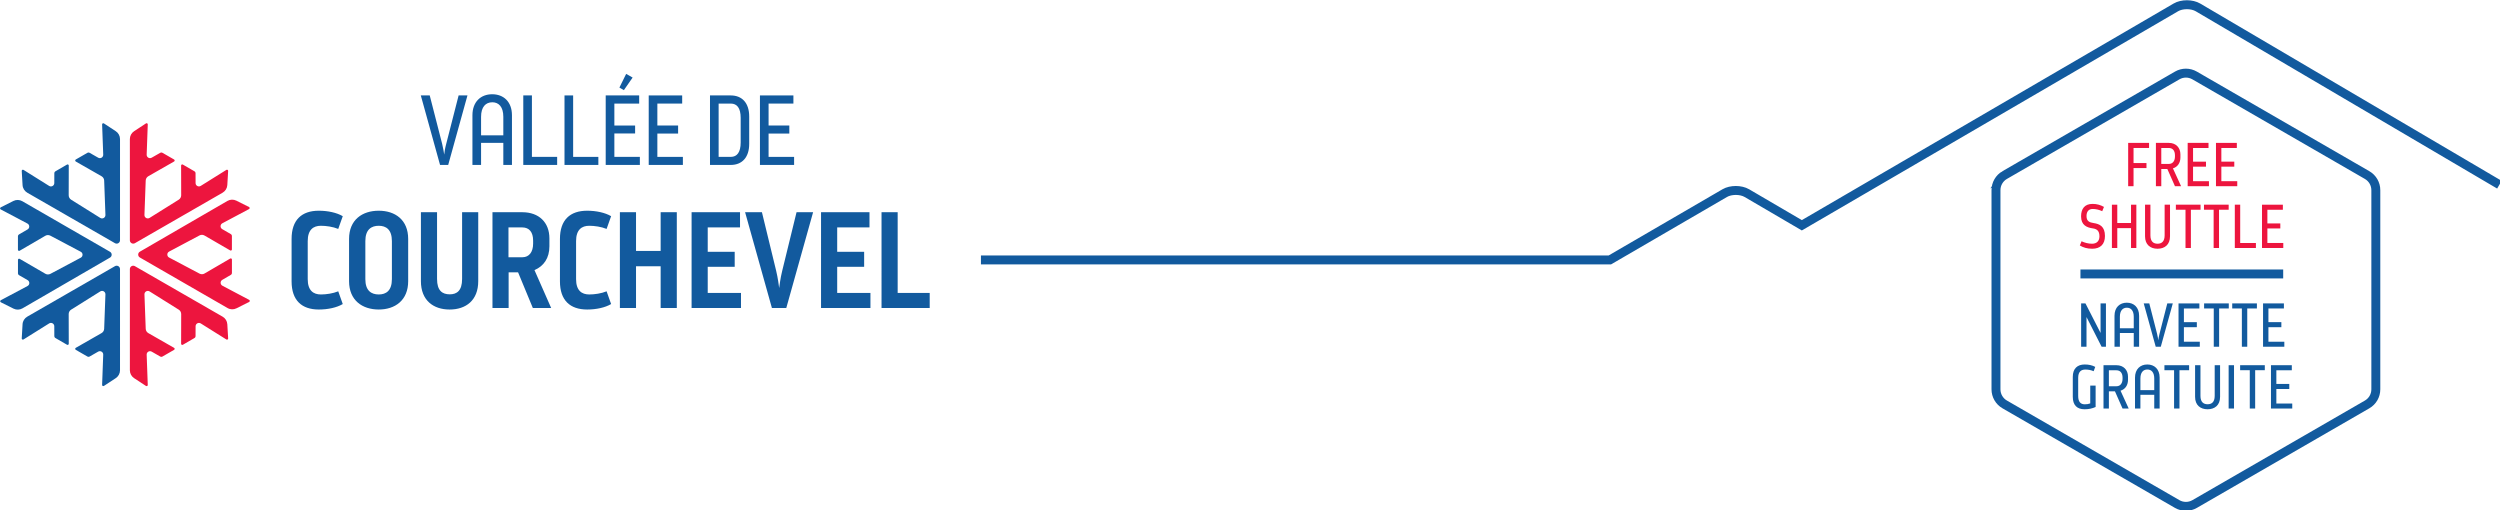 <?xml version="1.0" encoding="UTF-8" standalone="no"?>
<!-- Created with Inkscape (http://www.inkscape.org/) -->

<svg
   width="188.412mm"
   height="38.47mm"
   viewBox="0 0 188.412 38.47"
   version="1.1"
   id="svg5"
   xml:space="preserve"
   xmlns:inkscape="http://www.inkscape.org/namespaces/inkscape"
   xmlns:sodipodi="http://sodipodi.sourceforge.net/DTD/sodipodi-0.dtd"
   xmlns="http://www.w3.org/2000/svg"
   xmlns:svg="http://www.w3.org/2000/svg"><sodipodi:namedview
     id="namedview7"
     pagecolor="#ffffff"
     bordercolor="#000000"
     borderopacity="0.25"
     inkscape:showpageshadow="2"
     inkscape:pageopacity="0.0"
     inkscape:pagecheckerboard="0"
     inkscape:deskcolor="#d1d1d1"
     inkscape:document-units="mm"
     showgrid="false" /><defs
     id="defs2" /><g
     inkscape:label="Calque 1"
     inkscape:groupmode="layer"
     id="layer1"
     transform="translate(73.834,-230.51)"><g
       id="g37562"
       transform="matrix(0.353,0,0,0.353,-84.628,223.192)"><path
         fill-rule="nonzero"
         fill="#125a9e"
         fill-opacity="1"
         d="m 122.324,41.105 2.648,10.324 c 0.215,0.953 0.402,1.93 0.445,2.309 0.023,-0.402 0.172,-1.355 0.426,-2.289 l 2.648,-10.344 h 1.887 l -4.113,14.84 h -1.738 l -4.109,-14.84 z m 0,0"
         id="path23252" /><path
         fill-rule="nonzero"
         fill="#125a9e"
         fill-opacity="1"
         d="m 131.441,45.344 c 0,-2.902 1.801,-4.492 4.219,-4.492 2.418,0 4.219,1.59 4.219,4.492 v 10.602 h -1.844 v -4.707 h -4.75 v 4.707 h -1.844 z m 6.594,0.32 c 0,-2.121 -0.977,-3.098 -2.352,-3.098 -1.402,0 -2.398,0.977 -2.398,3.098 V 49.625 h 4.75 z m 0,0"
         id="path23254" /><path
         fill-rule="nonzero"
         fill="#125a9e"
         fill-opacity="1"
         d="m 142.297,41.105 h 1.844 v 13.121 h 5.387 v 1.719 h -7.23 z m 0,0"
         id="path23256" /><path
         fill-rule="nonzero"
         fill="#125a9e"
         fill-opacity="1"
         d="m 151.098,41.105 h 1.844 v 13.121 h 5.383 v 1.719 h -7.227 z m 0,0"
         id="path23258" /><path
         fill-rule="nonzero"
         fill="#125a9e"
         fill-opacity="1"
         d="m 159.895,41.105 h 7.145 v 1.738 h -5.297 v 4.684 h 4.43 v 1.695 h -4.43 v 5.004 h 5.445 v 1.719 h -7.293 z m 4.367,-4.602 1.379,0.785 -1.867,2.691 -0.953,-0.551 z m 0,0"
         id="path23260" /><path
         fill-rule="nonzero"
         fill="#125a9e"
         fill-opacity="1"
         d="m 169.078,41.105 h 7.145 v 1.738 h -5.301 v 4.684 h 4.43 v 1.719 h -4.43 v 4.98 h 5.449 v 1.719 h -7.293 z m 0,0"
         id="path23262" /><path
         fill-rule="nonzero"
         fill="#125a9e"
         fill-opacity="1"
         d="m 182.16,41.105 h 4.43 c 2.438,0 3.941,1.633 3.941,4.492 v 5.852 c 0,2.863 -1.504,4.496 -3.941,4.496 h -4.43 z m 4.43,13.121 c 1.355,0 2.121,-0.996 2.121,-3.074 v -5.258 c 0,-2.078 -0.766,-3.051 -2.121,-3.051 h -2.586 v 11.383 z m 0,0"
         id="path23264" /><path
         fill-rule="nonzero"
         fill="#125a9e"
         fill-opacity="1"
         d="m 192.824,41.105 h 7.145 v 1.738 h -5.301 v 4.684 h 4.43 v 1.719 h -4.43 v 4.98 h 5.449 v 1.719 h -7.293 z m 0,0"
         id="path23266" /><path
         fill-rule="nonzero"
         fill="#125a9e"
         fill-opacity="1"
         d="m 92.832,71.738 c 0,-4.062 2.16,-6.02 5.812,-6.02 1.926,0 3.828,0.41 5.113,1.168 l -0.965,2.719 c -1.141,-0.469 -2.57,-0.672 -3.711,-0.672 -1.578,0 -2.805,0.816 -2.805,3.273 v 8.121 c 0,2.453 1.227,3.27 2.805,3.27 1.141,0 2.57,-0.203 3.711,-0.672 l 0.965,2.719 c -1.285,0.762 -3.188,1.168 -5.113,1.168 -3.652,0 -5.812,-1.957 -5.812,-6.02 z m 12.27,0 c 0,-4.09 2.832,-6.02 6.34,-6.02 3.477,0 6.281,1.93 6.281,6.02 v 9.027 c 0,4.09 -2.805,6.047 -6.281,6.047 -3.508,0 -6.34,-1.957 -6.34,-6.047 z m 3.477,8.59 c 0,2.48 1.285,3.27 2.863,3.27 1.547,0 2.805,-0.789 2.805,-3.27 v -8.121 c 0,-2.484 -1.258,-3.273 -2.805,-3.273 -1.578,0 -2.863,0.789 -2.863,3.273 z m 11.863,0.438 V 66.039 h 3.445 v 14.258 c 0,2.484 1.109,3.273 2.719,3.273 1.52,0 2.629,-0.789 2.629,-3.273 V 66.039 h 3.445 v 14.727 c 0,4.09 -2.629,6.047 -6.105,6.047 -3.477,0 -6.133,-1.957 -6.133,-6.047 m 20.742,-1.898 h -2.016 v 7.625 h -3.449 V 66.039 h 6.371 c 3.562,0 5.785,2.191 5.785,5.582 v 1.695 c 0,2.512 -1.199,4.234 -3.188,5.082 l 3.566,8.094 h -3.914 z m -2.047,-3.215 h 2.98 c 1.461,0 2.281,-1.168 2.281,-2.891 v -0.672 c 0,-1.785 -0.82,-2.805 -2.309,-2.805 h -2.953 z M 150.125,71.738 c 0,-4.062 2.16,-6.02 5.812,-6.02 1.926,0 3.828,0.41 5.113,1.168 l -0.965,2.719 c -1.141,-0.469 -2.57,-0.672 -3.711,-0.672 -1.578,0 -2.805,0.816 -2.805,3.273 v 8.121 c 0,2.453 1.227,3.27 2.805,3.27 1.141,0 2.57,-0.203 3.711,-0.672 l 0.965,2.719 c -1.285,0.762 -3.188,1.168 -5.113,1.168 -3.652,0 -5.812,-1.957 -5.812,-6.02 z m 12.797,-5.699 h 3.445 v 8.27 h 5.258 v -8.27 h 3.449 V 86.492 H 171.625 v -8.91 h -5.258 v 8.91 h -3.445 z m 15.309,0 h 10.34 v 3.246 h -6.895 v 5.199 h 5.758 v 3.215 h -5.758 v 5.578 h 7.102 v 3.215 h -10.547 z m 15.016,0 3.039,12.504 c 0.379,1.523 0.613,3.449 0.641,3.684 0.031,-0.234 0.266,-2.16 0.645,-3.652 l 3.066,-12.535 h 3.535 l -5.727,20.453 h -3.066 l -5.727,-20.453 z m 12.621,0 h 10.344 v 3.246 h -6.895 v 5.199 h 5.754 v 3.215 h -5.754 v 5.578 h 7.098 v 3.215 h -10.547 z m 12.914,0 h 3.445 v 17.238 h 6.84 v 3.215 h -10.285 z m 0,0"
         id="path23268" /><path
         fill-rule="nonzero"
         fill="#125a9e"
         fill-opacity="1"
         d="m 52.762,47.078 2.535,1.668 c 0.562,0.367 0.902,1 0.902,1.676 v 21.605 c 0,0.555 -0.598,0.898 -1.074,0.625 L 36.398,61.871 C 35.812,61.531 35.434,60.926 35.395,60.25 L 35.219,57.223 C 35.207,57.023 35.426,56.895 35.594,57 l 5.477,3.426 c 0.477,0.297 1.098,-0.043 1.098,-0.605 l 0.008,-2.137 c 0,-0.152 0.082,-0.289 0.211,-0.367 l 2.504,-1.453 c 0.164,-0.094 0.367,0.027 0.367,0.215 l -0.016,6.344 c 0,0.379 0.195,0.734 0.516,0.938 l 6.23,3.895 c 0.488,0.305 1.121,-0.059 1.098,-0.633 l -0.27,-7.344 c -0.012,-0.383 -0.223,-0.727 -0.551,-0.918 l -5.508,-3.148 c -0.164,-0.094 -0.164,-0.332 0,-0.43 l 2.508,-1.441 c 0.133,-0.074 0.293,-0.074 0.422,0 l 1.855,1.059 c 0.488,0.281 1.094,-0.086 1.074,-0.648 l -0.238,-6.457 c -0.008,-0.199 0.215,-0.324 0.383,-0.215"
         id="path23270" /><path
         fill-rule="nonzero"
         fill="#125a9e"
         fill-opacity="1"
         d="m 52.762,103.125 2.535,-1.664 c 0.562,-0.371 0.902,-1 0.902,-1.676 V 78.176 c 0,-0.551 -0.598,-0.898 -1.074,-0.621 l -18.727,10.781 c -0.586,0.336 -0.965,0.945 -1.004,1.617 l -0.176,3.031 c -0.012,0.199 0.207,0.328 0.375,0.223 l 5.477,-3.426 c 0.477,-0.301 1.098,0.043 1.098,0.605 l 0.008,2.137 c 0,0.148 0.082,0.289 0.211,0.363 l 2.504,1.453 c 0.164,0.094 0.367,-0.023 0.367,-0.215 l -0.016,-6.34 c 0,-0.383 0.195,-0.738 0.516,-0.938 l 6.23,-3.898 c 0.488,-0.305 1.121,0.059 1.098,0.637 l -0.27,7.344 c -0.012,0.379 -0.223,0.727 -0.551,0.914 l -5.508,3.152 c -0.164,0.094 -0.164,0.332 0,0.426 l 2.508,1.445 c 0.133,0.074 0.293,0.074 0.422,0 l 1.855,-1.062 c 0.488,-0.277 1.094,0.086 1.074,0.648 l -0.238,6.457 c -0.008,0.199 0.215,0.324 0.383,0.215"
         id="path23272" /><path
         fill-rule="nonzero"
         fill="#125a9e"
         fill-opacity="1"
         d="M 30.754,85.266 33.469,86.625 c 0.602,0.301 1.316,0.277 1.902,-0.059 L 54.066,75.727 c 0.477,-0.277 0.477,-0.965 -0.004,-1.242 L 35.344,63.691 c -0.586,-0.336 -1.301,-0.359 -1.902,-0.055 L 30.734,65 c -0.18,0.094 -0.184,0.348 -0.008,0.438 l 5.711,3.02 c 0.5,0.266 0.516,0.973 0.027,1.258 l -1.844,1.074 c -0.133,0.078 -0.211,0.215 -0.211,0.367 v 2.895 c 0,0.188 0.203,0.309 0.367,0.211 l 5.48,-3.195 c 0.328,-0.191 0.734,-0.199 1.07,-0.023 l 6.496,3.438 c 0.508,0.266 0.508,0.996 0,1.266 l -6.488,3.453 C 41,79.375 40.594,79.371 40.266,79.18 L 34.781,75.996 c -0.164,-0.094 -0.367,0.023 -0.367,0.215 v 2.891 c 0,0.152 0.082,0.293 0.211,0.367 l 1.852,1.07 c 0.488,0.285 0.477,0.992 -0.023,1.254 L 30.75,84.828 c -0.176,0.094 -0.172,0.348 0.004,0.438"
         id="path23274" /><path
         fill-rule="nonzero"
         fill="#ed153e"
         fill-opacity="1"
         d="M 62.125,47.293 61.891,53.75 c -0.023,0.562 0.582,0.93 1.07,0.648 l 1.855,-1.059 c 0.129,-0.074 0.293,-0.074 0.422,0 l 2.508,1.445 c 0.164,0.094 0.164,0.332 0,0.426 l -5.508,3.148 c -0.328,0.191 -0.539,0.535 -0.551,0.918 l -0.27,7.344 c -0.023,0.574 0.609,0.938 1.098,0.633 l 6.23,-3.895 c 0.32,-0.203 0.516,-0.559 0.516,-0.938 l -0.016,-6.344 c 0,-0.188 0.203,-0.309 0.367,-0.211 l 2.504,1.449 c 0.129,0.078 0.211,0.215 0.211,0.367 l 0.008,2.137 c 0,0.562 0.621,0.902 1.098,0.605 L 78.91,57 c 0.168,-0.105 0.387,0.023 0.375,0.223 L 79.109,60.25 c -0.039,0.672 -0.418,1.281 -1.004,1.621 l -18.727,10.781 c -0.477,0.273 -1.074,-0.07 -1.074,-0.625 V 50.418 c 0,-0.672 0.34,-1.305 0.902,-1.672 l 2.535,-1.668 c 0.168,-0.109 0.391,0.016 0.383,0.215 M 83.75,64.93 81.035,63.57 c -0.602,-0.301 -1.316,-0.281 -1.902,0.059 L 60.438,74.465 c -0.477,0.277 -0.477,0.969 0.004,1.242 L 79.16,86.5 c 0.586,0.34 1.301,0.359 1.902,0.055 l 2.711,-1.363 c 0.176,-0.09 0.18,-0.344 0.004,-0.438 L 78.066,81.734 c -0.5,-0.262 -0.516,-0.973 -0.027,-1.254 l 1.844,-1.078 c 0.133,-0.074 0.211,-0.215 0.211,-0.367 v -2.891 c 0,-0.191 -0.203,-0.309 -0.367,-0.215 L 74.246,79.125 c -0.328,0.195 -0.734,0.203 -1.07,0.023 l -6.496,-3.434 c -0.508,-0.27 -0.508,-1 0,-1.27 l 6.488,-3.449 c 0.336,-0.18 0.742,-0.172 1.07,0.02 l 5.484,3.18 c 0.164,0.098 0.367,-0.023 0.367,-0.211 v -2.895 c 0,-0.148 -0.082,-0.289 -0.211,-0.363 l -1.852,-1.074 c -0.488,-0.281 -0.477,-0.988 0.023,-1.254 l 5.703,-3.035 c 0.176,-0.094 0.172,-0.348 -0.004,-0.434 M 62.125,102.91 61.891,96.453 c -0.023,-0.562 0.582,-0.926 1.07,-0.648 l 1.855,1.062 c 0.129,0.074 0.293,0.074 0.422,0 l 2.508,-1.445 c 0.164,-0.094 0.164,-0.332 0,-0.426 L 62.238,91.844 C 61.91,91.656 61.699,91.309 61.688,90.93 l -0.27,-7.344 c -0.023,-0.574 0.609,-0.941 1.098,-0.637 l 6.23,3.898 c 0.32,0.199 0.516,0.555 0.516,0.938 L 69.246,94.125 c 0,0.191 0.203,0.309 0.367,0.215 l 2.504,-1.453 c 0.129,-0.074 0.211,-0.215 0.211,-0.363 l 0.008,-2.137 c 0,-0.562 0.621,-0.906 1.098,-0.609 l 5.477,3.43 c 0.168,0.105 0.387,-0.023 0.375,-0.223 l -0.176,-3.031 c -0.039,-0.672 -0.418,-1.281 -1.004,-1.617 l -18.727,-10.781 c -0.477,-0.277 -1.074,0.066 -1.074,0.621 v 21.609 c 0,0.676 0.34,1.305 0.902,1.676 l 2.535,1.664 c 0.168,0.109 0.391,-0.016 0.383,-0.215"
         id="path23276" /><path
         fill="none"
         stroke-width="1.908"
         stroke-linecap="butt"
         stroke-linejoin="miter"
         stroke="#125a9e"
         stroke-opacity="1"
         stroke-miterlimit="10"
         d="M 2.125e-4,-1.625e-4 -64.344,37.847 c -1.297,0.766 -3.422,0.773 -4.727,0.012 l -79.859,-46.523 -11.727,6.863 c -1.301,0.758 -3.43,0.762 -4.73,0.004 l -24.527,-14.262 h -134.273 m 218.566,18.117 36.832,21.262 c 1.148,0.668 2.566,0.668 3.719,0 L -28.242,2.058 c 1.152,-0.664 1.859,-1.891 1.859,-3.219 v -42.531 c 0,-1.328 -0.707,-2.555 -1.859,-3.219 L -65.07,-68.176 c -1.152,-0.664 -2.57,-0.664 -3.719,0 l -36.832,21.266 c -1.148,0.664 -1.859,1.891 -1.859,3.219 v 42.531 c 0,1.328 0.711,2.555 1.859,3.219 z m 0,0"
         transform="matrix(1,0,0,-1,564.195,60.164)"
         id="path23278" /><path
         fill-rule="nonzero"
         fill="#125a9e"
         fill-opacity="1"
         d="m 474.895,85.512 h 0.926 l 3.223,6.301 v -6.301 h 1.148 v 9.246 h -0.926 l -3.223,-6.34 v 6.34 h -1.148 z m 0,0"
         id="path23280" /><path
         fill-rule="nonzero"
         fill="#125a9e"
         fill-opacity="1"
         d="m 482.02,88.152 c 0,-1.809 1.121,-2.797 2.629,-2.797 1.504,0 2.625,0.988 2.625,2.797 v 6.605 h -1.145 v -2.934 h -2.961 v 2.934 h -1.148 z m 4.109,0.199 c 0,-1.32 -0.609,-1.926 -1.469,-1.926 -0.871,0 -1.492,0.605 -1.492,1.926 v 2.469 h 2.961 z m 0,0"
         id="path23282" /><path
         fill-rule="nonzero"
         fill="#125a9e"
         fill-opacity="1"
         d="m 489.449,85.512 1.648,6.434 c 0.133,0.594 0.254,1.199 0.277,1.438 0.016,-0.25 0.105,-0.844 0.266,-1.426 l 1.648,-6.445 h 1.176 l -2.562,9.246 h -1.082 l -2.559,-9.246 z m 0,0"
         id="path23284" /><path
         fill-rule="nonzero"
         fill="#125a9e"
         fill-opacity="1"
         d="m 495.688,85.512 h 4.453 v 1.082 h -3.305 v 2.918 h 2.762 v 1.074 h -2.762 V 93.688 h 3.395 v 1.07 h -4.543 z m 0,0"
         id="path23286" /><path
         fill-rule="nonzero"
         fill="#125a9e"
         fill-opacity="1"
         d="m 503.211,86.582 h -2.062 v -1.07 h 5.27 v 1.07 h -2.062 v 8.176 h -1.145 z m 0,0"
         id="path23288" /><path
         fill-rule="nonzero"
         fill="#125a9e"
         fill-opacity="1"
         d="m 509.211,86.582 h -2.059 v -1.07 h 5.27 v 1.07 h -2.062 v 8.176 h -1.148 z m 0,0"
         id="path23290" /><path
         fill-rule="nonzero"
         fill="#125a9e"
         fill-opacity="1"
         d="m 513.734,85.512 h 4.453 v 1.082 h -3.305 v 2.918 h 2.762 v 1.074 h -2.762 V 93.688 h 3.395 v 1.07 h -4.543 z m 0,0"
         id="path23292" /><path
         fill-rule="nonzero"
         fill="#125a9e"
         fill-opacity="1"
         d="m 476.84,103.062 h 1.148 v 4.559 c -0.715,0.316 -1.426,0.488 -2.367,0.488 -1.609,0 -2.508,-0.887 -2.508,-2.656 v -4.266 c 0,-1.781 0.992,-2.641 2.551,-2.641 0.844,0 1.625,0.172 2.242,0.516 l -0.34,0.922 c -0.594,-0.262 -1.191,-0.355 -1.785,-0.355 -0.883,0 -1.516,0.461 -1.516,1.77 v 3.855 c 0,1.297 0.527,1.785 1.387,1.797 0.488,0 0.789,-0.051 1.188,-0.195 z m 0,0"
         id="path23294" /><path
         fill-rule="nonzero"
         fill="#125a9e"
         fill-opacity="1"
         d="m 482.113,104.277 h -1.293 v 3.672 h -1.148 v -9.246 h 2.762 c 1.516,0 2.469,1.02 2.469,2.445 v 0.672 c 0,1.148 -0.594,2.023 -1.598,2.324 l 1.742,3.805 h -1.309 z m -1.293,-1.082 h 1.613 c 0.844,0 1.305,-0.66 1.305,-1.586 v -0.25 c 0,-0.965 -0.461,-1.57 -1.305,-1.57 h -1.613 z m 0,0"
         id="path23296" /><path
         fill-rule="nonzero"
         fill="#125a9e"
         fill-opacity="1"
         d="m 486.398,101.348 c 0,-1.813 1.125,-2.801 2.629,-2.801 1.508,0 2.629,0.988 2.629,2.801 v 6.602 h -1.148 v -2.93 h -2.957 v 2.93 h -1.152 z m 4.109,0.199 c 0,-1.324 -0.609,-1.93 -1.469,-1.93 -0.871,0 -1.488,0.605 -1.488,1.93 v 2.469 h 2.957 z m 0,0"
         id="path23298" /><path
         fill-rule="nonzero"
         fill="#125a9e"
         fill-opacity="1"
         d="m 494.738,99.773 h -2.059 v -1.07 h 5.27 v 1.07 h -2.059 v 8.176 h -1.152 z m 0,0"
         id="path23300" /><path
         fill-rule="nonzero"
         fill="#125a9e"
         fill-opacity="1"
         d="m 499.223,105.453 v -6.75 h 1.148 v 6.551 c 0,1.336 0.664,1.785 1.535,1.785 0.844,0 1.504,-0.449 1.504,-1.785 v -6.551 h 1.148 v 6.75 c 0,1.812 -1.16,2.656 -2.668,2.656 -1.504,0 -2.668,-0.844 -2.668,-2.656"
         id="path23302" /><path
         fill-rule="nonzero"
         fill="#125a9e"
         fill-opacity="1"
         d="m 506.387,98.703 h 1.148 v 9.246 h -1.148 z m 0,0"
         id="path23304" /><path
         fill-rule="nonzero"
         fill="#125a9e"
         fill-opacity="1"
         d="m 510.902,99.773 h -2.062 v -1.07 h 5.27 v 1.07 h -2.059 v 8.176 h -1.148 z m 0,0"
         id="path23306" /><path
         fill-rule="nonzero"
         fill="#125a9e"
         fill-opacity="1"
         d="m 515.426,98.703 h 4.449 v 1.086 h -3.301 v 2.918 h 2.762 v 1.07 h -2.762 v 3.102 h 3.395 v 1.07 h -4.543 z m 0,0"
         id="path23308" /><path
         fill="none"
         stroke-width="1.908"
         stroke-linecap="butt"
         stroke-linejoin="miter"
         stroke="#125a9e"
         stroke-opacity="1"
         stroke-miterlimit="10"
         d="M -3e-4,-0.002 H 43.285"
         transform="matrix(1,0,0,-1,474.75,79.217)"
         id="path23310" /><path
         fill-rule="nonzero"
         fill="#ed153e"
         fill-opacity="1"
         d="m 484.938,51.238 h 4.461 v 1.086 h -3.316 v 3.219 h 2.762 v 1.07 h -2.762 v 3.871 h -1.145 z m 0,0"
         id="path23312" /><path
         fill-rule="nonzero"
         fill="#ed153e"
         fill-opacity="1"
         d="m 493.301,56.812 h -1.293 v 3.672 h -1.148 v -9.246 h 2.758 c 1.52,0 2.473,1.02 2.473,2.445 v 0.672 c 0,1.148 -0.598,2.023 -1.598,2.324 l 1.742,3.805 h -1.309 z m -1.293,-1.082 h 1.609 c 0.848,0 1.309,-0.66 1.309,-1.586 v -0.25 c 0,-0.965 -0.461,-1.57 -1.309,-1.57 h -1.609 z m 0,0"
         id="path23314" /><path
         fill-rule="nonzero"
         fill="#ed153e"
         fill-opacity="1"
         d="m 497.641,51.238 h 4.449 v 1.086 h -3.301 v 2.918 h 2.762 V 56.312 h -2.762 v 3.102 h 3.395 v 1.07 h -4.543 z m 0,0"
         id="path23316" /><path
         fill-rule="nonzero"
         fill="#ed153e"
         fill-opacity="1"
         d="m 503.684,51.238 h 4.453 v 1.086 h -3.305 v 2.918 h 2.762 V 56.312 h -2.762 v 3.102 h 3.395 v 1.07 h -4.543 z m 0,0"
         id="path23318" /><path
         fill-rule="nonzero"
         fill="#ed153e"
         fill-opacity="1"
         d="m 477.246,73.836 c -1.066,0 -1.914,-0.266 -2.629,-0.699 l 0.371,-0.898 c 0.633,0.305 1.426,0.527 2.234,0.527 1,0 1.582,-0.582 1.582,-1.57 0,-1.137 -0.5,-1.574 -1.398,-1.703 -1.297,-0.172 -2.523,-0.688 -2.523,-2.562 0,-1.625 0.766,-2.668 2.445,-2.668 0.961,0 1.715,0.238 2.441,0.645 l -0.371,0.914 c -0.648,-0.305 -1.348,-0.477 -2.031,-0.477 -0.938,0 -1.324,0.645 -1.324,1.52 0,1.109 0.648,1.359 1.535,1.492 1.254,0.184 2.402,0.711 2.402,2.758 0,1.77 -0.988,2.723 -2.734,2.723"
         id="path23320" /><path
         fill-rule="nonzero"
         fill="#ed153e"
         fill-opacity="1"
         d="m 481.465,64.434 h 1.148 v 3.91 h 2.934 v -3.91 h 1.137 v 9.242 h -1.137 V 69.438 h -2.934 v 4.238 h -1.148 z m 0,0"
         id="path23322" /><path
         fill-rule="nonzero"
         fill="#ed153e"
         fill-opacity="1"
         d="m 488.539,71.18 v -6.746 h 1.148 v 6.547 c 0,1.336 0.66,1.785 1.531,1.785 0.844,0 1.504,-0.449 1.504,-1.785 v -6.547 h 1.148 v 6.746 c 0,1.812 -1.16,2.656 -2.668,2.656 -1.504,0 -2.664,-0.844 -2.664,-2.656"
         id="path23324" /><path
         fill-rule="nonzero"
         fill="#ed153e"
         fill-opacity="1"
         d="m 497.18,65.504 h -2.059 v -1.07 h 5.27 v 1.07 h -2.062 v 8.172 h -1.148 z m 0,0"
         id="path23326" /><path
         fill-rule="nonzero"
         fill="#ed153e"
         fill-opacity="1"
         d="m 503.184,65.504 h -2.062 v -1.07 h 5.273 v 1.07 h -2.062 v 8.172 h -1.148 z m 0,0"
         id="path23328" /><path
         fill-rule="nonzero"
         fill="#ed153e"
         fill-opacity="1"
         d="m 507.707,64.434 h 1.148 v 8.172 h 3.355 v 1.07 h -4.504 z m 0,0"
         id="path23330" /><path
         fill-rule="nonzero"
         fill="#ed153e"
         fill-opacity="1"
         d="m 513.512,64.434 h 4.453 v 1.082 h -3.305 v 2.918 h 2.762 v 1.07 h -2.762 v 3.102 h 3.395 v 1.07 h -4.543 z m 0,0"
         id="path23332" /></g></g></svg>
